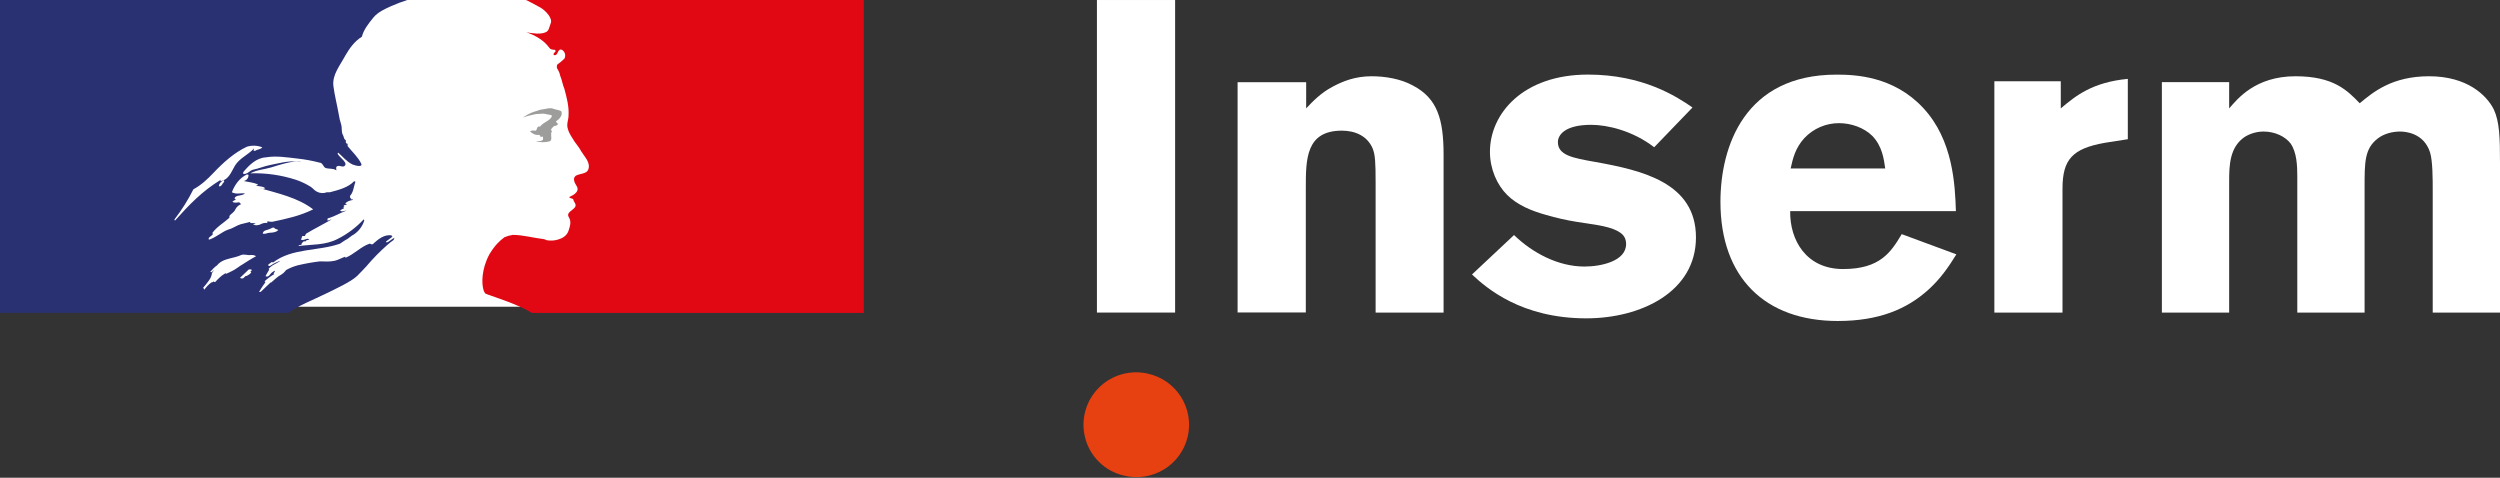 <svg width="157" height="30" viewBox="0 0 157 30" fill="none" xmlns="http://www.w3.org/2000/svg">
<rect x="0" y="0" width="157" height="30" fill="#333333" stroke="none"/>
<rect width="46.016" height="19.263" fill="white"/>
<path d="M22.426 17.332C22.637 17.121 22.852 16.895 23.064 16.665H23.059C23.444 16.215 23.859 15.792 24.303 15.401C24.431 15.284 24.567 15.176 24.709 15.078C24.746 15.04 24.746 14.966 24.783 14.929C24.597 15.003 24.485 15.152 24.298 15.226C24.261 15.226 24.224 15.189 24.261 15.152L24.66 14.854H24.634C24.597 14.854 24.597 14.817 24.597 14.78C24.113 14.706 23.736 15.039 23.404 15.337C23.329 15.374 23.255 15.3 23.218 15.3C22.658 15.486 22.249 15.967 21.687 16.191V16.116C21.464 16.191 21.247 16.325 21.017 16.377C20.681 16.451 20.384 16.414 20.085 16.414C19.63 16.469 19.177 16.549 18.731 16.654L18.691 16.664C18.45 16.729 18.216 16.822 17.997 16.942L17.971 16.957C17.953 16.98 17.934 17.003 17.917 17.021C17.847 17.112 17.76 17.189 17.661 17.247C17.431 17.363 17.245 17.565 17.043 17.73C17.025 17.742 17.004 17.748 16.983 17.748C16.782 17.939 16.585 18.13 16.383 18.32C16.347 18.337 16.307 18.341 16.269 18.334V18.334L16.291 18.298C16.322 18.246 16.354 18.193 16.386 18.141C16.419 18.088 16.459 18.026 16.496 17.968C16.547 17.892 16.6 17.816 16.655 17.742C16.662 17.736 16.665 17.727 16.665 17.718C16.665 17.709 16.662 17.701 16.655 17.694C16.648 17.687 16.64 17.682 16.631 17.679C16.622 17.676 16.613 17.674 16.604 17.675C16.794 17.497 17.004 17.341 17.229 17.21C17.229 17.21 17.229 17.205 17.229 17.203C17.205 17.212 17.169 17.192 17.187 17.166C17.205 17.14 17.229 17.098 17.252 17.065L17.264 17.032L17.236 17.002C17.174 17.038 17.116 17.079 17.06 17.124C16.971 17.204 16.901 17.368 16.766 17.366C16.747 17.366 16.728 17.363 16.71 17.358C16.696 17.357 16.683 17.352 16.671 17.345L16.675 17.337L16.681 17.326L16.687 17.317L16.704 17.285C16.709 17.274 16.716 17.263 16.722 17.253L16.736 17.227C16.745 17.212 16.754 17.195 16.762 17.18L16.782 17.146L16.83 17.064L16.853 17.025C16.867 17.003 16.879 16.98 16.893 16.957C16.896 16.951 16.899 16.945 16.899 16.938C16.9 16.93 16.899 16.923 16.896 16.917C16.894 16.91 16.889 16.905 16.884 16.9C16.878 16.896 16.872 16.893 16.865 16.891C16.934 16.801 17.021 16.726 17.12 16.669H17.109C17.251 16.598 17.396 16.511 17.537 16.431L17.599 16.378C17.389 16.449 17.19 16.547 17.006 16.669C16.983 16.678 16.962 16.69 16.942 16.704C16.925 16.707 16.906 16.706 16.89 16.7C16.873 16.694 16.858 16.683 16.847 16.669C16.841 16.661 16.838 16.652 16.838 16.642C16.875 16.568 16.987 16.531 17.062 16.457C17.099 16.457 17.137 16.457 17.137 16.494C18.329 15.566 19.969 15.788 21.346 15.305L21.681 15.082C21.868 15.008 22.017 14.823 22.241 14.712C22.543 14.504 22.765 14.202 22.875 13.854C22.871 13.826 22.858 13.799 22.837 13.779C22.37 14.283 21.816 14.698 21.201 15.006C20.418 15.415 19.561 15.341 18.741 15.452C18.778 15.378 18.853 15.378 18.927 15.378C18.927 15.266 19.001 15.229 19.076 15.155H19.192C19.229 15.155 19.229 15.08 19.266 15.08C19.341 15.08 19.453 15.043 19.416 15.043C19.304 14.895 19.08 15.155 18.894 15.043C18.968 14.969 18.931 14.858 19.005 14.821H19.154C19.162 14.765 19.189 14.713 19.229 14.672C19.789 14.338 20.31 14.078 20.832 13.781C20.72 13.781 20.646 13.893 20.534 13.819C20.609 13.819 20.534 13.707 20.609 13.707C21.018 13.595 21.354 13.372 21.764 13.224C21.615 13.224 21.503 13.335 21.354 13.224C21.429 13.187 21.466 13.113 21.578 13.113V13.002C21.578 12.964 21.615 12.964 21.652 12.964C21.624 12.96 21.598 12.947 21.578 12.927C21.615 12.853 21.726 12.89 21.801 12.816C21.764 12.816 21.689 12.816 21.689 12.779C21.801 12.63 21.988 12.588 22.174 12.556C22.137 12.481 22.025 12.556 22.025 12.481C22.025 12.444 22.062 12.444 22.099 12.444H22.025C21.95 12.407 21.988 12.333 21.988 12.296C22.212 12.036 22.212 11.702 22.323 11.405C22.286 11.405 22.249 11.405 22.249 11.368C21.876 11.776 21.279 11.925 20.718 12.073H20.531C20.429 12.113 20.32 12.131 20.21 12.124C20.101 12.118 19.994 12.088 19.897 12.036C19.749 11.962 19.674 11.845 19.525 11.739C19.233 11.554 18.92 11.404 18.593 11.294C17.667 10.992 16.696 10.854 15.722 10.885C16.133 10.662 16.584 10.644 17.027 10.514C17.661 10.323 18.257 10.105 18.928 10.142C18.817 10.105 18.667 10.142 18.555 10.142C18.034 10.105 17.512 10.254 16.953 10.365C16.58 10.44 16.245 10.587 15.872 10.662C15.648 10.736 15.536 10.959 15.275 10.922V10.81C15.648 10.365 16.096 9.919 16.692 9.882C17.361 9.771 17.997 9.882 18.667 9.956C19.145 10.007 19.619 10.094 20.084 10.217C20.27 10.217 20.307 10.514 20.457 10.551C20.68 10.624 20.904 10.551 21.127 10.699C21.127 10.624 21.089 10.551 21.127 10.477C21.276 10.328 21.462 10.514 21.612 10.44C21.909 10.249 21.35 9.919 21.201 9.66C21.205 9.632 21.218 9.606 21.238 9.586C21.537 9.845 21.76 10.142 22.133 10.328C22.32 10.402 22.766 10.519 22.692 10.291C22.5 9.882 22.133 9.548 21.831 9.177V9.028C21.756 9.028 21.756 8.991 21.719 8.954V8.806C21.57 8.732 21.608 8.583 21.533 8.471C21.421 8.281 21.496 8.025 21.421 7.804C21.354 7.598 21.304 7.387 21.272 7.172C21.16 6.541 21.011 5.985 20.936 5.39C20.861 4.685 21.346 4.128 21.681 3.497C21.943 3.051 22.241 2.606 22.725 2.308C22.837 1.863 23.136 1.492 23.433 1.12C23.731 0.748 24.226 0.538 24.581 0.377C24.908 0.234 25.241 0.108 25.581 0H0V19.65H18.116C18.826 19.141 19.535 18.899 20.526 18.411C20.992 18.181 22.063 17.691 22.426 17.33V17.332ZM16.694 14.673C16.619 14.673 16.47 14.711 16.507 14.636C16.544 14.45 16.805 14.45 16.955 14.376C17.029 14.339 17.141 14.265 17.216 14.302C17.29 14.413 17.402 14.376 17.476 14.45C17.253 14.673 16.955 14.562 16.694 14.673V14.673ZM10.991 13.857C10.971 13.837 10.957 13.81 10.954 13.782C11.412 13.191 11.811 12.557 12.146 11.888C12.631 11.628 13.033 11.25 13.414 10.848C14.047 10.181 14.718 9.587 15.501 9.215C15.819 9.116 16.161 9.129 16.47 9.252C16.358 9.401 16.172 9.364 16.023 9.475C16.003 9.478 15.982 9.476 15.963 9.469C15.943 9.463 15.926 9.452 15.911 9.438C15.925 9.423 15.936 9.406 15.942 9.386C15.949 9.367 15.951 9.347 15.948 9.326C15.575 9.734 15.054 9.92 14.755 10.403C14.532 10.774 14.383 11.261 13.894 11.369C13.746 11.406 13.931 11.257 13.857 11.295C12.702 12 11.882 12.854 10.986 13.857H10.991ZM14.079 11.406C14.042 11.479 14.001 11.488 13.968 11.554C13.939 11.62 13.885 11.674 13.818 11.703C13.782 11.703 13.745 11.703 13.745 11.665C13.761 11.589 13.797 11.518 13.849 11.459C13.901 11.401 13.968 11.357 14.042 11.332C14.079 11.332 14.079 11.369 14.079 11.406ZM15.81 16.969C15.787 17.012 15.755 17.049 15.715 17.077C15.762 17.087 15.794 17.107 15.764 17.134C15.684 17.22 15.586 17.287 15.477 17.331C15.459 17.335 15.439 17.338 15.42 17.338C15.374 17.383 15.324 17.427 15.28 17.469C15.236 17.511 15.031 17.48 15.094 17.424C15.189 17.34 15.277 17.25 15.369 17.165C15.424 17.119 15.476 17.069 15.524 17.017C15.548 16.987 15.575 16.959 15.605 16.935C15.635 16.913 15.832 16.896 15.802 16.969H15.81ZM15.132 16.662L15.123 16.668C14.984 16.764 14.844 16.867 14.698 16.954C14.551 17.042 14.371 17.116 14.206 17.195C14.205 17.191 14.203 17.189 14.201 17.186C14.194 17.176 14.184 17.169 14.172 17.166C14.161 17.163 14.149 17.165 14.138 17.171C14.001 17.249 13.874 17.345 13.763 17.457L13.711 17.506L13.658 17.559L13.652 17.565C13.626 17.592 13.6 17.619 13.57 17.652C13.557 17.672 13.54 17.69 13.521 17.704C13.498 17.72 13.434 17.72 13.44 17.677V17.669L13.374 17.703C13.353 17.713 13.335 17.724 13.316 17.735C13.307 17.733 13.299 17.733 13.29 17.735C13.28 17.735 13.271 17.738 13.263 17.744C13.217 17.78 13.168 17.817 13.128 17.857C13.05 17.927 12.978 18.004 12.912 18.086V18.086C12.909 18.089 12.907 18.093 12.905 18.096L12.893 18.11L12.882 18.126V18.13C12.873 18.142 12.865 18.155 12.857 18.167C12.848 18.175 12.838 18.18 12.826 18.181L12.812 18.159L12.801 18.141C12.79 18.122 12.779 18.102 12.77 18.082C12.766 18.076 12.763 18.07 12.76 18.064C12.801 18.021 12.839 17.976 12.878 17.93L12.884 17.921C12.898 17.905 12.91 17.889 12.924 17.873C12.937 17.857 12.966 17.821 12.986 17.794L13.009 17.764C13.05 17.711 13.089 17.66 13.126 17.607L13.141 17.584C13.159 17.558 13.176 17.531 13.193 17.504C13.207 17.48 13.22 17.456 13.234 17.43C13.233 17.427 13.233 17.424 13.234 17.421L13.239 17.408C13.253 17.38 13.265 17.351 13.275 17.321V17.312L13.283 17.288C13.288 17.274 13.292 17.261 13.295 17.247V17.238C13.295 17.22 13.305 17.203 13.307 17.184C13.31 17.176 13.31 17.167 13.307 17.159C13.349 17.087 13.398 17.02 13.455 16.958L13.438 16.968C13.384 17.002 13.348 17.051 13.299 17.087C13.249 17.123 13.184 17.068 13.232 17.032C13.264 17.007 13.289 16.98 13.317 16.955C13.317 16.953 13.317 16.951 13.317 16.949C13.376 16.881 13.44 16.817 13.508 16.758C13.551 16.727 13.589 16.701 13.623 16.67L13.64 16.656C13.665 16.622 13.693 16.59 13.724 16.561V16.561C14.081 16.218 14.68 16.233 15.151 16.014C15.342 15.939 15.561 16.051 15.747 16.014C15.864 16.002 15.982 16.028 16.083 16.088C15.748 16.27 15.438 16.475 15.133 16.666L15.132 16.662ZM15.898 14.082C15.861 14.045 16.01 14.082 16.048 14.009H15.749C15.712 14.009 15.712 13.972 15.712 13.935C15.525 13.972 15.302 14.045 15.116 14.082C14.854 14.157 14.631 14.343 14.333 14.417C13.923 14.566 13.588 14.899 13.14 15.048C13.103 15.048 13.103 15.011 13.103 14.974C13.14 14.863 13.289 14.826 13.364 14.714C13.364 14.677 13.364 14.64 13.326 14.64C13.625 14.231 14.034 14.009 14.408 13.675V13.558C14.52 13.41 14.705 13.335 14.78 13.149C14.856 12.994 14.99 12.875 15.153 12.816C15.116 12.779 15.041 12.779 15.041 12.704C14.892 12.704 14.743 12.779 14.593 12.667C14.659 12.604 14.739 12.558 14.828 12.536C14.793 12.529 14.763 12.509 14.743 12.481C14.705 12.407 14.815 12.324 14.934 12.296C15.083 12.259 15.27 12.259 15.382 12.148C15.12 12.111 14.822 12.222 14.561 12.073C14.747 11.59 15.046 11.182 15.494 10.959C15.53 10.959 15.605 10.959 15.605 10.996C15.609 11.084 15.581 11.169 15.526 11.238C15.471 11.306 15.393 11.352 15.307 11.368C15.605 11.442 15.903 11.442 16.202 11.59C16.164 11.664 16.09 11.627 16.052 11.627C16.239 11.739 16.462 11.664 16.649 11.813C16.537 11.925 16.425 11.813 16.313 11.813C17.469 12.148 18.699 12.407 19.668 13.148C18.848 13.556 17.991 13.742 17.096 13.928C16.995 13.934 16.894 13.921 16.798 13.891C16.798 13.928 16.798 14.002 16.761 14.002C16.631 13.987 16.501 14.013 16.387 14.076C16.239 14.15 16.015 14.187 15.903 14.076" fill="#293173"/>
<path d="M54.245 0H33.026C33.097 0.024 33.164 0.056 33.227 0.095C33.4 0.191 33.623 0.307 33.763 0.381C34.049 0.513 34.295 0.718 34.474 0.976C34.549 1.087 34.66 1.31 34.585 1.458C34.511 1.644 34.474 1.941 34.288 2.015C34.064 2.126 33.765 2.126 33.505 2.089C33.353 2.083 33.203 2.058 33.057 2.015C33.617 2.238 34.138 2.498 34.511 3.018C34.549 3.092 34.697 3.129 34.846 3.129C34.884 3.129 34.884 3.203 34.884 3.241C34.809 3.315 34.734 3.352 34.772 3.464H34.884C35.07 3.389 35.033 3.018 35.294 3.129C35.386 3.186 35.452 3.275 35.48 3.378C35.507 3.481 35.494 3.591 35.443 3.686C35.303 3.82 35.154 3.945 34.996 4.057C34.977 4.098 34.968 4.143 34.968 4.188C34.968 4.232 34.977 4.277 34.996 4.318C35.089 4.451 35.152 4.602 35.182 4.761C35.294 5.021 35.331 5.318 35.443 5.578C35.592 6.135 35.741 6.692 35.704 7.249C35.704 7.546 35.554 7.806 35.666 8.106C35.741 8.404 35.928 8.627 36.077 8.886C36.226 9.109 36.374 9.258 36.486 9.481C36.71 9.852 37.121 10.223 36.934 10.668C36.822 10.929 36.412 10.891 36.151 11.04C35.928 11.231 36.114 11.522 36.226 11.707C36.412 12.042 36.002 12.265 35.741 12.374C35.816 12.486 35.965 12.449 36.002 12.523C36.039 12.714 36.226 12.821 36.114 13.006C35.965 13.229 35.517 13.34 35.741 13.674C35.89 13.934 35.794 14.222 35.704 14.49C35.592 14.825 35.294 14.973 35.034 15.047C34.804 15.115 34.562 15.128 34.326 15.084C34.258 15.043 34.181 15.018 34.102 15.01C33.468 14.936 32.834 14.751 32.201 14.751C32.021 14.778 31.846 14.828 31.679 14.898C31.517 15.017 31.366 15.151 31.228 15.297C31.199 15.327 31.172 15.357 31.146 15.392L31.098 15.449L31.066 15.487C30.957 15.622 30.858 15.764 30.769 15.912L30.752 15.941L30.723 15.993C30.606 16.21 30.512 16.438 30.441 16.674C30.189 17.524 30.299 18.253 30.477 18.431C30.526 18.48 31.707 18.843 32.53 19.207C32.833 19.335 33.127 19.483 33.409 19.652H54.245V0Z" fill="#E10814"/>
<path d="M34.289 7.168C34.438 7.206 34.661 7.206 34.661 7.28C34.587 7.576 34.14 7.651 33.916 7.947H33.804C33.692 8.021 33.729 8.207 33.617 8.207C33.505 8.183 33.387 8.196 33.282 8.244C33.432 8.392 33.617 8.504 33.841 8.467C33.873 8.477 33.9 8.497 33.92 8.524C33.94 8.55 33.951 8.582 33.953 8.615C33.982 8.613 34.008 8.599 34.028 8.578C34.065 8.578 34.102 8.578 34.102 8.615V8.764C33.99 8.913 33.804 8.838 33.654 8.875C33.937 8.951 34.234 8.951 34.516 8.875C34.74 8.801 34.516 8.429 34.665 8.244C34.59 8.244 34.665 8.133 34.59 8.133C34.665 8.059 34.74 7.942 34.814 7.91C34.858 7.911 34.901 7.901 34.94 7.882C34.979 7.863 35.013 7.834 35.038 7.798C35.038 7.724 34.889 7.687 34.926 7.613C35.15 7.465 35.336 7.242 35.262 7.019C35.225 6.907 34.926 6.907 34.74 6.828C34.553 6.749 34.33 6.828 34.106 6.865C33.92 6.865 33.733 6.977 33.547 7.014C33.293 7.1 33.054 7.226 32.838 7.386C33.1 7.274 33.361 7.237 33.658 7.163C33.882 7.163 34.073 7.107 34.293 7.163" fill="#9D9D9C"/>
<path d="M72.095 23.467C71.548 23.34 70.978 23.354 70.438 23.508C69.898 23.662 69.407 23.95 69.01 24.346C68.613 24.741 68.324 25.231 68.17 25.769C68.016 26.307 68.002 26.875 68.13 27.42C68.267 28.017 68.57 28.563 69.004 28.997C69.439 29.43 69.987 29.732 70.586 29.869C71.01 29.973 71.45 29.992 71.881 29.925C72.312 29.858 72.726 29.707 73.098 29.48C73.47 29.253 73.793 28.954 74.049 28.602C74.304 28.25 74.487 27.851 74.587 27.427C74.687 27.004 74.701 26.566 74.63 26.137C74.558 25.708 74.402 25.298 74.17 24.929C73.939 24.561 73.636 24.242 73.28 23.991C72.923 23.74 72.521 23.562 72.095 23.467" fill="#E74011"/>
<path d="M73.797 0.001H68.887V19.629H73.797V0.001Z" fill="white"/>
<path d="M82.027 6.807C82.447 6.361 82.941 5.84 83.7 5.438C84.341 5.099 85.102 4.789 86.137 4.789C86.999 4.789 87.98 4.955 88.734 5.372C90.265 6.176 90.657 7.48 90.657 9.73V19.63H86.389V11.476C86.389 10.174 86.36 9.701 86.198 9.313C85.863 8.537 85.107 8.205 84.269 8.205C82.005 8.205 82.005 10.006 82.005 11.808V19.624H77.721V5.161H82.027V6.807Z" fill="white"/>
<path d="M95.081 14.761C96.255 15.897 97.865 16.739 99.5 16.739C100.541 16.739 102.12 16.406 102.12 15.324C102.12 14.825 101.81 14.632 101.556 14.493C100.909 14.162 99.894 14.078 99.049 13.938C98.385 13.832 97.729 13.684 97.083 13.495C96.191 13.246 95.299 12.885 94.655 12.248C94.011 11.61 93.568 10.613 93.568 9.532C93.568 7.149 95.632 4.684 99.725 4.684C103.175 4.684 105.289 6.057 106.289 6.75L103.883 9.247C102.523 8.199 100.936 7.839 99.923 7.839C98.233 7.839 97.836 8.507 97.836 8.922C97.836 9.753 98.768 9.92 100.176 10.169C103.119 10.695 106.506 11.472 106.506 14.91C106.506 18.324 103.062 19.992 99.617 19.992C95.553 19.992 93.359 18.1 92.441 17.237L95.081 14.761Z" fill="white"/>
<path d="M112.452 10.581C112.589 9.974 112.731 9.311 113.313 8.674C113.591 8.377 113.928 8.139 114.303 7.978C114.678 7.816 115.082 7.733 115.49 7.734C116.243 7.734 117.054 8.011 117.583 8.536C118.198 9.172 118.308 9.974 118.392 10.58L112.452 10.581ZM119.428 14.704C118.758 15.822 118.088 16.896 115.744 16.896C113.427 16.896 112.395 15.077 112.423 13.26H122.831C122.775 11.617 122.664 8.79 120.766 6.768C118.899 4.767 116.477 4.687 115.328 4.687C109.579 4.687 108.044 9.177 108.044 12.675C108.044 17.44 110.857 20.158 115.412 20.158C117.981 20.158 119.749 19.421 121.105 18.191C121.86 17.506 122.354 16.791 122.86 15.973L119.428 14.704Z" fill="white"/>
<path d="M129.417 6.807C130.374 6 131.401 5.17 133.627 4.952V8.743L132.204 8.965C130.142 9.326 129.525 10.014 129.525 11.85V19.63H125.246V5.104H129.417V6.807Z" fill="white"/>
<path d="M139.991 6.81C140.498 6.227 141.624 4.789 144.156 4.789C146.548 4.789 147.409 5.677 148.19 6.484C149.032 5.788 150.213 4.789 152.549 4.789C154.941 4.789 156.166 5.983 156.611 6.872C156.972 7.651 157 8.65 157 10.203V19.63H152.775V12.032C152.775 11.2 152.775 10.119 152.606 9.565C152.212 8.345 151.057 8.261 150.719 8.261C150.298 8.261 149.734 8.373 149.312 8.705C148.496 9.344 148.496 10.175 148.496 11.755V19.63H144.27V11.063C144.27 10.424 144.24 9.565 143.849 9.011C143.51 8.568 142.862 8.261 142.158 8.261C141.741 8.261 141.331 8.377 140.975 8.594C140.019 9.232 139.991 10.396 139.991 11.38V19.63H135.766V5.157H139.991V6.81Z" fill="white"/>
</svg>
